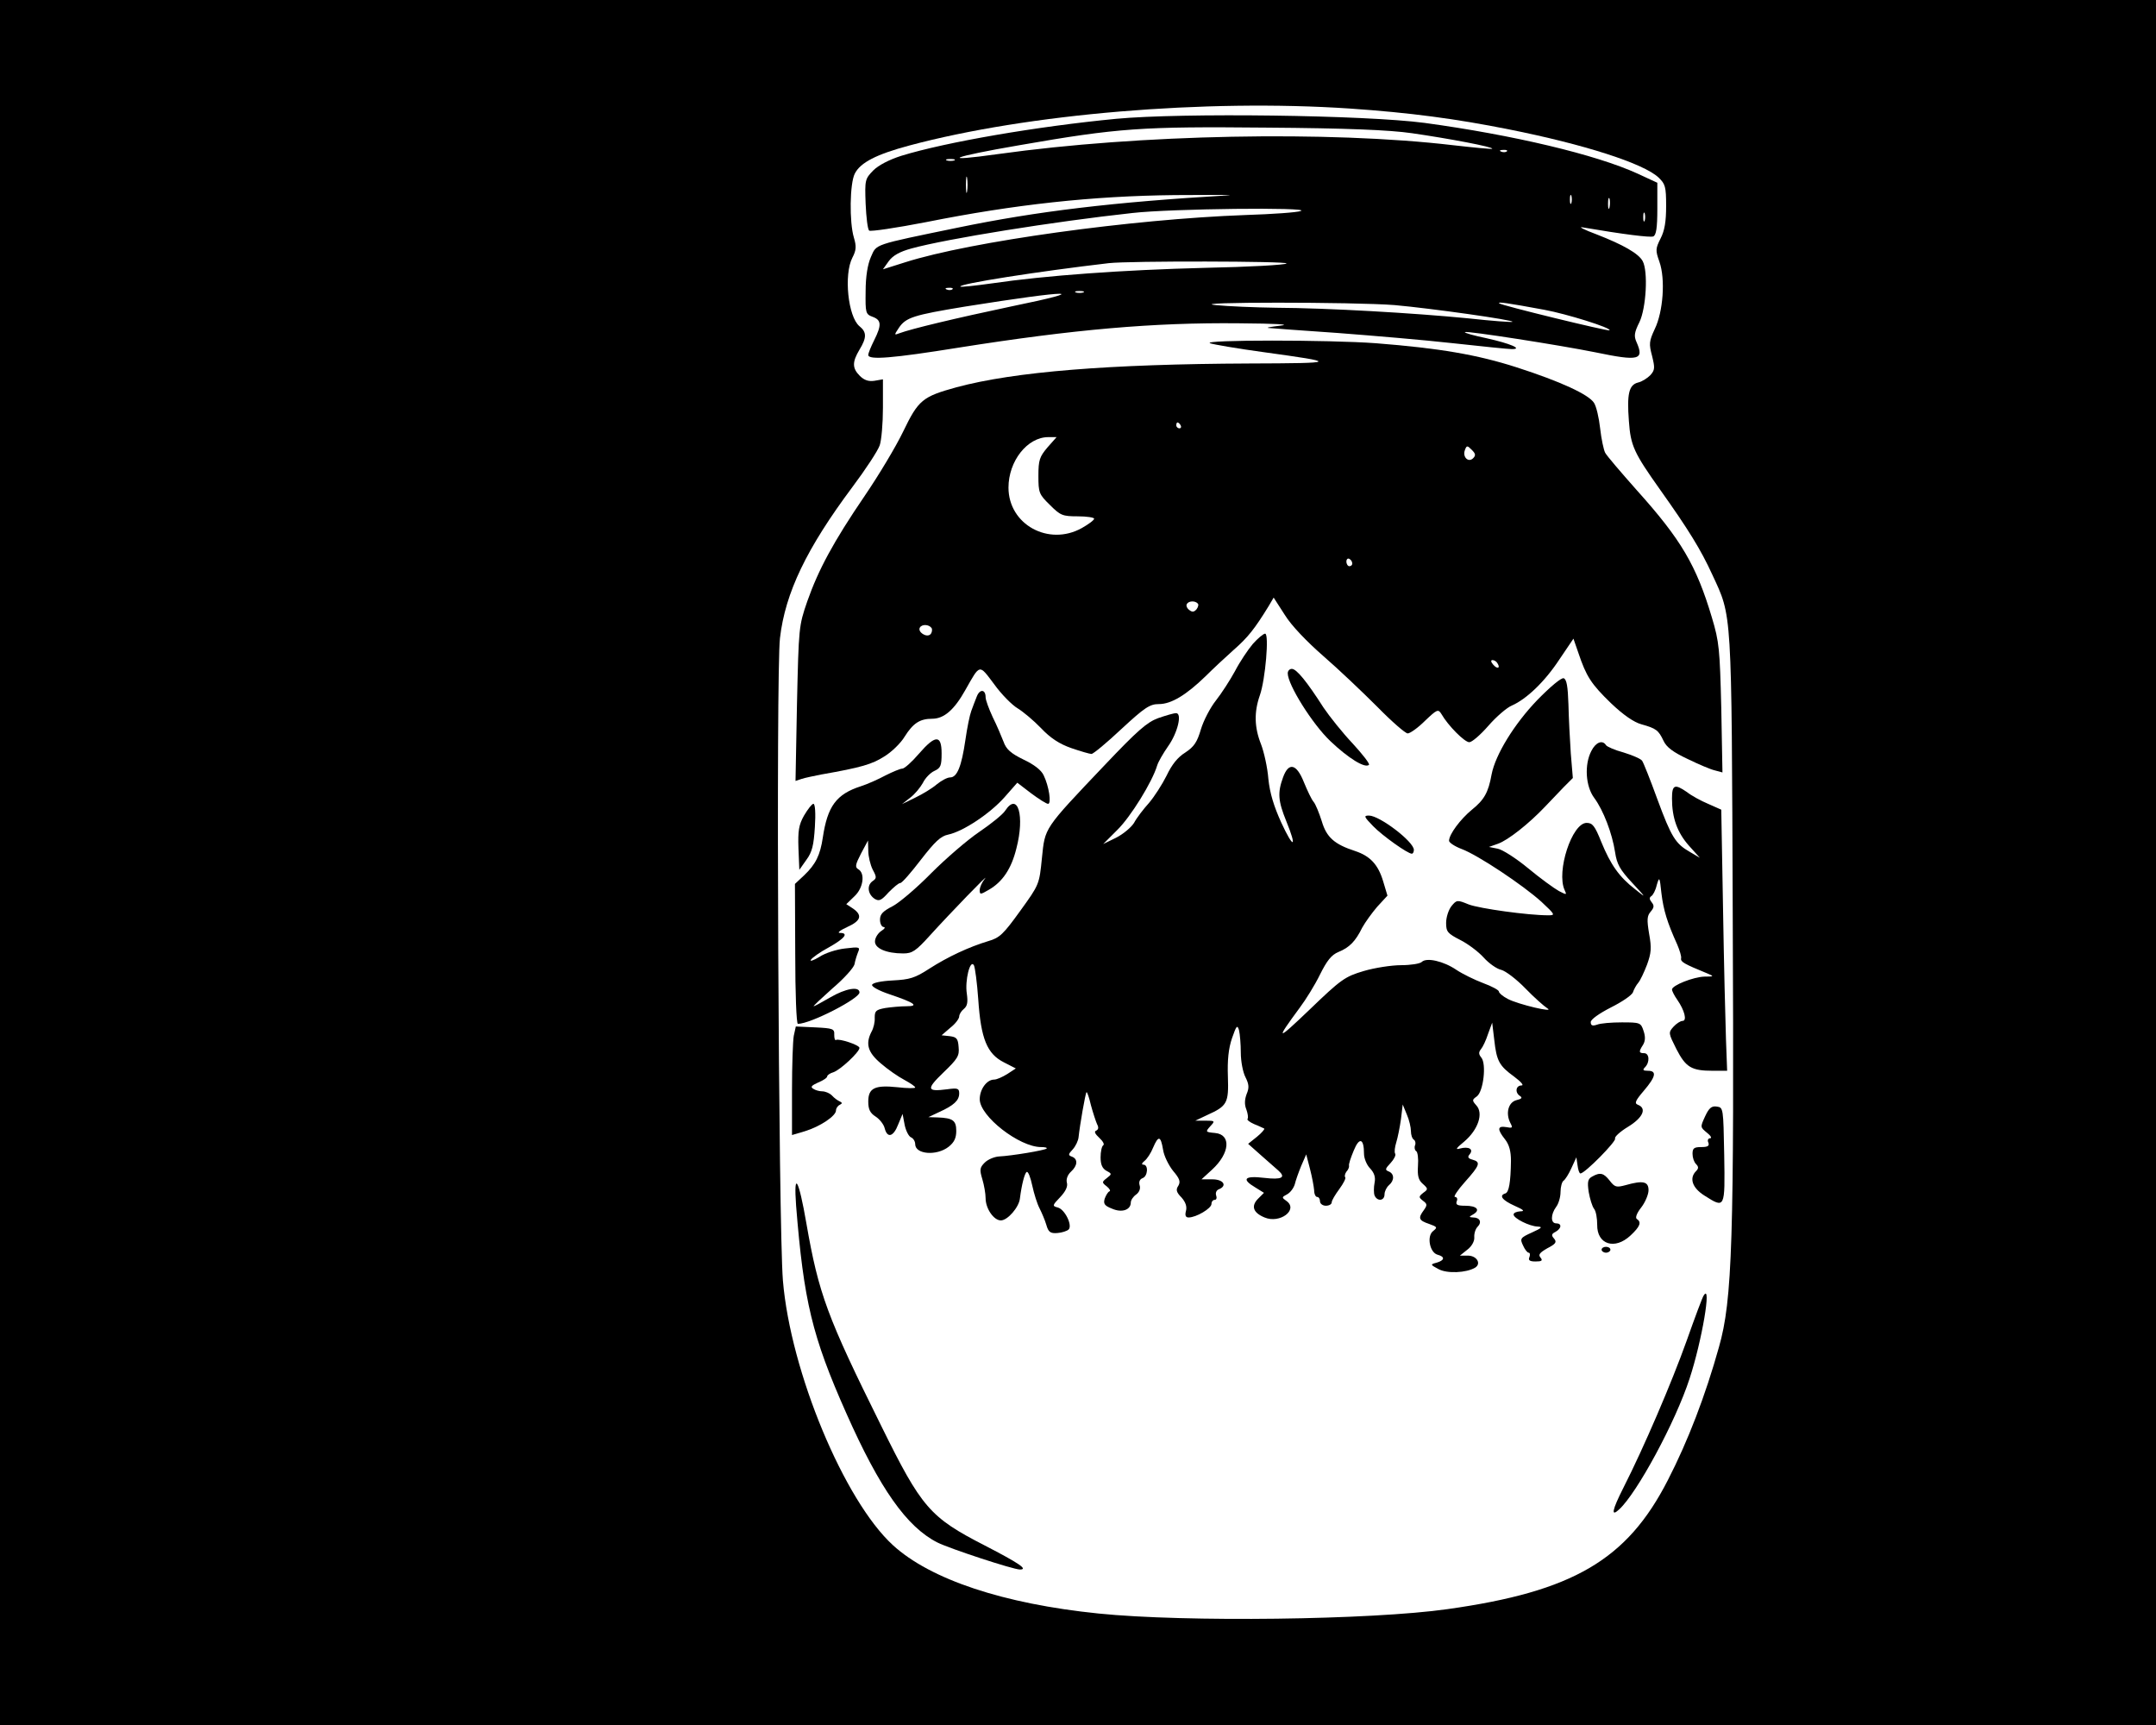 <?xml version="1.0" encoding="UTF-8" standalone="yes"?>
<svg version="1.0" xmlns="http://www.w3.org/2000/svg" width="735" height="588" viewBox="0 0 735 588" preserveAspectRatio="xMidYMid meet">
  <g transform="translate(0,588) scale(0.1,-0.1)" fill="#000000" stroke="none">
    <path d="M0 2940 l0 -2940 3675 0 3675 0 0 2940 0 2940 -3675 0 -3675 0 0
-2940z m4602 2570 c205 -14 362 -35 542 -71 256 -51 459 -116 510 -164 23 -22
26 -31 26 -97 0 -53 -5 -84 -19 -111 -17 -34 -18 -40 -4 -79 21 -59 13 -171
-16 -230 -19 -41 -20 -50 -9 -91 10 -41 10 -48 -6 -66 -10 -10 -28 -22 -42
-25 -31 -8 -38 -39 -31 -131 6 -85 17 -108 107 -235 96 -135 138 -203 177
-288 68 -147 66 -107 70 -1152 5 -1118 -1 -1321 -47 -1482 -46 -165 -106 -321
-174 -453 -139 -272 -323 -380 -751 -440 -260 -37 -896 -45 -1190 -15 -324 33
-573 116 -701 233 -166 152 -349 591 -375 902 -15 184 -24 2073 -10 2190 18
155 91 306 247 515 45 60 87 124 93 142 6 17 11 75 11 128 l0 97 -29 -5 c-20
-3 -35 2 -50 17 -26 26 -26 47 -1 89 25 41 25 60 0 80 -39 32 -54 176 -24 234
13 25 14 38 5 68 -16 53 -14 185 3 218 19 38 74 66 186 96 403 108 1010 159
1502 126z"/>
    <path d="M3805 5475 c-270 -26 -579 -79 -732 -126 -41 -13 -78 -32 -96 -50
-28 -29 -29 -32 -26 -113 2 -47 7 -88 12 -92 4 -4 92 9 195 29 300 60 566 89
847 92 132 1 213 1 180 -1 -390 -23 -649 -54 -920 -110 -291 -60 -276 -55
-296 -100 -11 -25 -18 -66 -18 -117 -1 -74 0 -78 24 -87 30 -11 31 -28 5 -80
-11 -22 -20 -44 -20 -50 0 -18 84 -11 308 25 392 62 663 86 956 83 129 -1 179
-4 141 -8 -33 -4 -51 -7 -40 -8 11 -1 117 -9 235 -17 118 -9 296 -24 394 -35
99 -11 189 -20 200 -20 39 0 -5 19 -86 37 -43 9 -76 18 -74 21 6 5 321 -44
445 -69 149 -31 167 -26 140 35 -9 20 -8 32 10 68 23 48 30 173 11 208 -14 26
-67 56 -157 91 -43 16 -64 27 -48 24 140 -24 230 -35 241 -31 10 4 14 29 14
94 l0 89 -67 31 c-142 65 -425 132 -726 173 -205 27 -826 35 -1052 14z m1008
-49 c125 -18 279 -47 274 -53 -2 -2 -62 4 -133 12 -426 50 -1071 37 -1550 -30
-207 -29 -162 -10 71 30 339 59 417 64 840 60 279 -2 421 -8 498 -19z m324
-62 c-3 -3 -12 -4 -19 -1 -8 3 -5 6 6 6 11 1 17 -2 13 -5z m-1884 -31 c-7 -2
-19 -2 -25 0 -7 3 -2 5 12 5 14 0 19 -2 13 -5z m44 -105 c-2 -13 -4 -3 -4 22
0 25 2 35 4 23 2 -13 2 -33 0 -45z m2060 -40 c-3 -7 -5 -2 -5 12 0 14 2 19 5
13 2 -7 2 -19 0 -25z m130 -15 c-3 -10 -5 -4 -5 12 0 17 2 24 5 18 2 -7 2 -21
0 -30z m-1052 -12 c-11 -5 -96 -11 -190 -14 -386 -14 -936 -90 -1159 -161
l-76 -24 20 28 c14 19 37 32 77 43 120 33 487 92 754 121 132 15 608 20 574 7z
m1172 -33 c-3 -7 -5 -2 -5 12 0 14 2 19 5 13 2 -7 2 -19 0 -25z m-1221 -146
c-3 -5 -128 -12 -278 -15 -279 -7 -543 -26 -727 -53 -57 -8 -105 -13 -107 -11
-9 9 266 52 506 80 70 8 611 7 606 -1z m-1139 -88 c-3 -3 -12 -4 -19 -1 -8 3
-5 6 6 6 11 1 17 -2 13 -5z m446 -11 c-7 -2 -19 -2 -25 0 -7 3 -2 5 12 5 14 0
19 -2 13 -5z m-243 -47 c-194 -41 -344 -77 -384 -92 -18 -7 -18 -6 -2 18 24
36 50 44 226 73 364 58 438 58 160 1z m1305 4 c123 -11 408 -51 401 -57 -2 -2
-70 3 -152 12 -184 18 -475 35 -654 36 -74 1 -166 5 -205 9 -112 11 473 11
610 0z m510 -16 c76 -14 230 -62 222 -70 -4 -4 -369 85 -376 92 -6 6 24 2 154
-22z"/>
    <path d="M4125 4710 c11 -4 92 -18 180 -30 261 -36 259 -38 -45 -39 -479 -2
-802 -28 -999 -81 -116 -32 -130 -43 -182 -151 -25 -52 -84 -150 -131 -219
-107 -157 -158 -252 -196 -360 -29 -84 -29 -89 -35 -348 l-5 -264 21 7 c12 4
42 10 67 15 137 24 173 35 214 61 25 15 57 46 70 68 29 46 52 61 94 61 40 0
75 30 113 98 51 90 46 89 98 20 25 -35 62 -72 81 -83 18 -11 54 -41 79 -67 32
-34 63 -54 103 -68 32 -11 63 -20 69 -20 6 0 52 38 102 85 80 74 97 85 128 85
42 0 93 31 159 95 25 25 68 65 96 90 48 42 71 71 119 149 l17 29 38 -59 c22
-36 75 -91 131 -140 52 -45 134 -123 184 -173 49 -50 96 -91 104 -91 8 0 35
19 59 43 41 39 45 41 56 23 23 -40 79 -96 95 -96 9 0 38 25 65 56 27 31 63 62
80 69 50 22 112 81 162 157 l48 71 17 -49 c27 -80 43 -105 111 -171 42 -40 78
-65 104 -72 50 -14 58 -20 75 -56 10 -22 33 -39 82 -62 37 -18 79 -36 93 -39
l26 -7 -4 219 c-5 201 -7 226 -32 309 -53 178 -105 266 -256 434 -54 61 -103
118 -108 128 -5 10 -13 47 -17 83 -4 36 -13 75 -21 87 -18 28 -112 72 -264
121 -134 43 -262 65 -479 82 -161 12 -595 12 -566 0z m-100 -280 c3 -5 1 -10
-4 -10 -6 0 -11 5 -11 10 0 6 2 10 4 10 3 0 8 -4 11 -10z m-454 -75 c-27 -32
-31 -43 -31 -97 0 -57 2 -63 39 -99 36 -36 43 -39 95 -39 31 0 56 -4 56 -8 0
-5 -19 -19 -42 -32 -113 -63 -250 12 -250 138 0 90 64 172 136 172 l28 0 -31
-35z m1451 -37 c-16 -16 -37 4 -28 28 6 16 8 16 23 1 13 -13 15 -19 5 -29z
m-412 -359 c0 -5 -4 -9 -10 -9 -5 0 -10 7 -10 16 0 8 5 12 10 9 6 -3 10 -10
10 -16z m-527 -136 c4 -3 2 -12 -4 -20 -9 -10 -15 -10 -25 -2 -8 6 -11 15 -8
20 6 11 28 12 37 2z m-907 -84 c3 -6 1 -16 -4 -21 -13 -13 -45 8 -36 23 7 12
31 11 40 -2z m1929 -120 c11 -17 -1 -21 -15 -4 -8 9 -8 15 -2 15 6 0 14 -5 17
-11z"/>
    <path d="M4271 3685 c-17 -20 -45 -62 -61 -93 -17 -31 -46 -76 -65 -100 -19
-24 -42 -68 -51 -98 -13 -44 -23 -59 -53 -79 -26 -16 -46 -41 -64 -79 -15 -30
-42 -72 -60 -93 -19 -21 -42 -51 -51 -68 -10 -16 -38 -39 -62 -51 l-43 -21 48
48 c45 44 119 163 136 220 4 13 21 42 37 65 33 46 49 114 27 113 -8 0 -35 -8
-61 -17 -38 -14 -71 -43 -182 -160 -210 -221 -203 -212 -214 -317 -9 -90 -9
-90 -74 -180 -57 -79 -70 -92 -109 -103 -66 -20 -137 -53 -201 -94 -49 -32
-67 -37 -124 -40 -40 -2 -69 -8 -71 -15 -2 -6 23 -20 59 -32 86 -29 103 -41
58 -41 -19 0 -52 -3 -72 -6 -32 -6 -36 -10 -36 -33 1 -15 -4 -36 -11 -48 -21
-41 -13 -70 32 -108 23 -20 59 -45 80 -56 20 -11 37 -22 37 -26 0 -3 -27 -3
-61 1 -77 8 -99 -3 -99 -49 0 -26 6 -39 25 -51 14 -9 28 -27 31 -40 9 -35 30
-29 46 13 l15 36 7 -37 c4 -20 14 -40 22 -43 7 -3 14 -13 14 -23 0 -35 73 -41
114 -9 19 15 26 30 26 54 0 36 -12 44 -63 46 l-32 1 36 17 c51 23 69 40 69 64
0 17 -5 19 -41 14 -70 -9 -72 0 -13 57 49 47 55 57 52 87 -2 29 -7 34 -30 37
l-28 3 30 26 c17 13 30 31 30 38 0 7 7 19 16 26 12 10 14 23 10 52 -7 44 11
118 24 97 4 -7 11 -60 15 -117 9 -134 30 -185 87 -214 l41 -21 -29 -19 c-16
-10 -36 -19 -45 -19 -25 0 -49 -33 -49 -67 0 -58 135 -163 209 -163 13 0 22
-2 19 -5 -5 -6 -120 -25 -162 -27 -16 -1 -38 -10 -49 -21 -17 -17 -18 -24 -8
-57 6 -20 11 -49 11 -64 0 -36 28 -76 52 -76 23 0 62 45 65 75 6 47 16 86 23
90 5 3 13 -18 19 -46 6 -28 17 -63 25 -78 7 -14 18 -39 23 -56 7 -25 14 -30
38 -28 15 1 33 7 38 12 14 14 -13 69 -37 75 -19 5 -19 7 8 35 19 20 27 37 23
50 -3 12 3 27 14 37 23 21 24 43 4 51 -14 5 -14 8 2 25 10 11 19 30 20 42 4
39 23 149 27 153 2 2 9 -18 15 -44 7 -26 17 -56 21 -65 6 -11 5 -18 -3 -22 -8
-3 -4 -11 11 -25 12 -11 18 -22 13 -25 -5 -3 -9 -22 -9 -41 0 -25 6 -38 20
-46 19 -10 19 -11 1 -25 -17 -13 -17 -15 0 -28 10 -8 14 -16 9 -17 -5 -2 -12
-14 -16 -25 -5 -17 -1 -24 25 -34 34 -15 64 -4 64 21 0 8 8 20 18 27 11 8 16
21 12 32 -3 11 0 20 10 24 18 6 21 46 3 46 -7 0 -6 5 4 13 8 6 22 27 29 45 18
42 26 41 34 -7 3 -21 19 -53 34 -72 23 -27 26 -37 18 -51 -9 -13 -7 -22 11
-40 14 -16 19 -31 15 -46 -4 -15 -1 -22 9 -22 26 0 78 31 78 46 0 8 5 14 11
14 6 0 8 7 5 15 -3 9 1 18 9 21 30 12 16 34 -22 34 l-37 0 36 33 c61 56 66
120 10 125 -33 3 -33 4 -16 23 17 18 16 19 -17 19 l-34 0 40 19 c69 31 74 41
71 131 -2 56 2 96 14 131 15 43 18 47 24 27 3 -13 6 -47 6 -76 0 -29 7 -67 16
-84 12 -24 13 -36 4 -57 -7 -19 -8 -36 -1 -53 5 -14 7 -28 4 -32 -3 -3 7 -11
23 -18 16 -6 31 -14 34 -15 2 -2 -9 -15 -25 -28 l-30 -24 45 -40 c25 -22 51
-45 58 -51 27 -24 12 -32 -48 -25 -68 8 -79 -4 -30 -33 l29 -18 -20 -20 c-25
-25 -17 -48 22 -64 52 -22 116 26 75 56 -17 12 -17 13 2 23 11 6 22 21 26 34
3 13 13 41 22 63 l17 39 13 -50 c7 -27 13 -60 14 -72 0 -13 5 -23 10 -23 6 0
10 -7 10 -15 0 -8 9 -15 20 -15 11 0 20 5 20 12 0 6 12 26 26 45 14 19 23 37
20 40 -3 3 -1 12 4 19 6 6 10 16 9 20 -2 5 6 28 16 52 19 47 35 42 35 -11 0
-15 9 -38 21 -50 14 -15 19 -30 15 -49 -3 -15 -3 -35 0 -43 9 -21 34 -19 34 4
0 10 7 24 15 31 19 16 19 39 -1 47 -13 5 -12 9 7 29 11 12 19 27 15 32 -3 5
-1 22 4 38 5 16 12 51 16 79 l6 50 14 -34 c8 -18 14 -44 14 -57 0 -12 4 -25
10 -29 5 -3 7 -12 4 -19 -3 -8 -1 -17 4 -20 5 -3 8 -25 6 -50 -2 -33 1 -48 16
-61 19 -17 19 -19 2 -31 -16 -13 -16 -15 -1 -27 15 -11 15 -15 3 -32 -20 -27
-18 -35 18 -47 28 -10 29 -12 14 -24 -23 -17 -12 -74 15 -81 26 -7 24 -19 -3
-27 -23 -6 -22 -7 6 -22 29 -16 95 -13 125 5 22 14 5 41 -25 41 l-27 0 25 20
c15 11 25 29 24 42 -1 13 4 29 11 36 16 16 8 32 -15 32 -15 1 -15 2 1 11 25
15 11 29 -28 29 -26 0 -33 3 -29 15 4 8 1 15 -6 15 -6 0 9 23 34 51 51 57 55
68 26 76 -15 4 -18 9 -10 18 15 18 -3 28 -33 20 -17 -5 -13 1 15 24 47 40 66
96 41 123 -15 17 -15 19 2 31 22 17 33 110 15 132 -9 11 -10 18 -1 29 6 7 17
30 24 52 l14 38 7 -58 c8 -73 17 -89 68 -126 24 -18 34 -30 25 -30 -20 0 -23
-25 -5 -36 9 -6 5 -10 -12 -14 -28 -7 -38 -45 -21 -78 9 -17 7 -18 -14 -14
-30 5 -32 -7 -4 -42 14 -18 20 -40 20 -73 -1 -74 -7 -107 -19 -111 -23 -7 -11
-23 31 -42 32 -14 36 -19 20 -19 -13 -1 -23 -5 -23 -11 0 -13 54 -40 82 -41
18 -1 14 -5 -19 -20 -40 -18 -42 -21 -31 -44 6 -14 15 -25 19 -25 5 0 6 -7 3
-15 -5 -11 1 -15 21 -15 21 0 25 3 17 13 -9 10 -3 17 23 32 29 15 33 21 23 33
-10 11 -9 16 5 23 21 12 22 29 2 29 -19 0 -19 30 0 56 8 10 15 33 15 51 0 17
5 35 10 38 6 4 18 23 27 43 l17 37 4 -27 c2 -16 6 -28 10 -28 16 1 123 110
118 119 -3 5 16 23 44 40 51 31 65 63 34 75 -13 5 -9 14 20 48 41 48 45 68 14
68 -17 0 -19 3 -10 12 17 17 15 48 -3 48 -18 0 -19 5 -4 28 8 13 9 28 2 48 -9
28 -12 29 -74 29 -35 0 -73 -3 -85 -8 -15 -5 -21 -3 -21 9 0 9 28 29 69 50 38
19 72 42 75 52 3 9 11 24 18 32 7 8 20 36 30 62 14 39 16 56 7 105 -8 48 -7
61 5 75 12 14 13 21 4 32 -8 10 -9 16 -2 21 6 3 15 20 19 38 9 30 10 29 16
-28 7 -58 20 -100 54 -175 8 -19 15 -41 13 -47 -2 -12 11 -19 89 -51 24 -10
24 -11 -9 -11 -38 -1 -111 -30 -111 -44 0 -5 8 -21 18 -35 25 -36 34 -72 18
-72 -7 0 -21 -9 -31 -20 -18 -20 -17 -22 10 -76 32 -62 51 -74 124 -74 l49 0
-4 108 c-2 59 -7 259 -10 445 l-6 337 -45 20 c-24 10 -57 28 -72 40 -42 29
-51 25 -51 -22 0 -66 18 -116 58 -161 l37 -41 -34 20 c-49 28 -63 50 -111 180
-24 66 -47 124 -52 131 -5 7 -34 19 -63 28 -30 8 -57 20 -60 25 -12 19 -35 10
-50 -20 -24 -46 -20 -120 10 -160 31 -42 61 -120 71 -185 6 -40 16 -59 58
-104 49 -53 50 -54 10 -22 -54 42 -83 83 -115 161 -22 55 -30 65 -50 65 -50 0
-104 -166 -75 -229 8 -17 7 -17 -20 -3 -16 9 -63 43 -104 77 -41 34 -88 64
-104 67 l-30 6 31 11 c34 12 105 68 160 126 18 19 47 49 64 67 l31 31 -7 84
c-3 45 -7 121 -8 167 -2 61 -6 85 -16 89 -8 3 -46 -29 -90 -74 -78 -81 -143
-186 -156 -254 -11 -62 -26 -87 -67 -120 -39 -32 -78 -84 -78 -106 0 -6 19
-19 43 -28 56 -21 209 -123 272 -180 47 -44 48 -46 23 -46 -69 0 -234 23 -271
37 -39 16 -41 16 -59 -6 -10 -13 -18 -38 -18 -57 0 -30 5 -36 48 -58 26 -13
62 -40 80 -60 18 -20 45 -39 60 -42 15 -4 52 -32 82 -63 30 -31 64 -61 75 -68
29 -17 -99 13 -135 32 -17 9 -30 20 -30 25 0 5 -24 18 -54 29 -29 11 -70 31
-91 45 -44 30 -102 43 -118 27 -6 -6 -38 -11 -70 -11 -33 0 -91 -9 -128 -20
-64 -19 -77 -28 -186 -133 -112 -107 -116 -106 -32 8 21 28 52 78 69 113 24
48 39 67 63 77 37 15 58 36 81 83 10 18 33 50 51 71 l35 38 -15 50 c-17 56
-44 85 -95 102 -71 23 -98 47 -114 102 -9 28 -21 58 -28 66 -7 8 -21 38 -33
67 -25 63 -52 69 -71 16 -19 -52 -17 -80 11 -149 38 -93 25 -96 -17 -5 -25 55
-39 100 -44 149 -3 39 -15 92 -25 118 -23 58 -24 110 -4 167 19 54 32 210 18
210 -6 0 -25 -16 -42 -35z"/>
    <path d="M4390 3585 c0 -39 84 -173 145 -231 62 -59 119 -94 132 -81 3 4 -22
36 -56 73 -34 36 -78 91 -99 122 -57 89 -92 132 -108 132 -8 0 -14 -7 -14 -15z"/>
    <path d="M3330 3506 c-6 -14 -14 -37 -19 -50 -5 -13 -14 -57 -20 -99 -13 -89
-28 -127 -52 -127 -10 0 -30 -11 -46 -24 -15 -13 -48 -33 -73 -45 l-45 -22 28
22 c15 11 34 34 43 50 8 17 26 35 39 41 22 10 25 18 25 60 0 64 -21 64 -78 -2
-24 -28 -49 -50 -56 -50 -7 0 -33 -11 -57 -23 -24 -13 -62 -30 -84 -37 -84
-27 -114 -68 -130 -175 -9 -60 -24 -91 -64 -129 l-31 -29 1 -239 c0 -133 4
-238 9 -238 43 0 210 86 210 107 0 22 -47 14 -100 -17 -28 -16 -53 -30 -56
-30 -3 0 26 27 64 61 39 33 72 70 75 82 2 12 8 31 12 41 8 18 5 19 -44 13 -29
-3 -69 -16 -88 -29 -20 -12 -33 -16 -29 -10 4 7 32 27 62 43 55 31 68 49 37
49 -10 0 1 9 25 20 47 21 53 40 20 63 l-23 15 28 27 c30 28 37 78 13 92 -12 7
-10 16 9 53 l24 45 1 -35 c0 -19 7 -48 15 -64 14 -26 14 -30 -1 -40 -20 -15
-15 -45 8 -60 15 -9 23 -5 47 22 17 17 34 32 40 32 6 0 37 36 70 79 48 62 68
81 93 86 52 11 143 72 192 127 l44 50 47 -36 c27 -20 52 -36 58 -36 12 0 3 60
-15 97 -8 18 -33 37 -69 54 -43 21 -59 35 -68 61 -7 18 -23 56 -37 84 -13 28
-24 58 -24 67 0 28 -20 29 -30 3z"/>
    <path d="M2741 3100 c-18 -32 -21 -52 -19 -112 l3 -73 24 34 c20 27 25 50 29
112 3 46 1 79 -5 79 -5 0 -19 -18 -32 -40z"/>
    <path d="M3427 3117 c-8 -13 -48 -45 -89 -73 -40 -27 -113 -90 -163 -140 -49
-50 -109 -101 -132 -113 -33 -17 -43 -27 -43 -46 0 -14 6 -25 13 -25 6 -1 3
-6 -8 -13 -11 -7 -21 -22 -22 -34 -3 -25 38 -43 96 -43 31 0 43 8 91 61 67 74
210 222 187 193 -9 -11 -17 -28 -17 -38 0 -16 2 -16 31 1 47 27 77 72 94 141
29 111 5 194 -38 129z"/>
    <path d="M4681 3064 c32 -33 118 -94 132 -94 4 0 7 6 7 13 0 28 -117 117 -153
117 -19 0 -17 -4 14 -36z"/>
    <path d="M2706 2349 c-3 -17 -6 -100 -6 -185 l0 -153 44 13 c52 16 106 52 106
71 0 7 6 16 13 19 9 5 9 7 -1 12 -7 3 -19 12 -26 20 -8 8 -23 14 -33 14 -10 0
-24 4 -31 9 -10 6 -5 11 17 21 17 7 31 16 31 21 0 4 10 11 21 14 24 8 89 69
89 83 0 10 -70 33 -80 27 -4 -2 -6 6 -6 18 1 20 -4 22 -65 25 l-66 3 -7 -32z"/>
    <path d="M5813 2075 c-17 -37 -17 -37 6 -56 13 -10 18 -19 11 -19 -7 0 -10 -7
-6 -15 4 -11 -2 -15 -24 -15 -25 0 -30 -4 -30 -23 0 -13 5 -28 12 -35 9 -9 9
-15 0 -24 -24 -24 -13 -57 28 -83 71 -45 71 -46 68 138 -3 159 -3 162 -25 165
-18 3 -27 -5 -40 -33z"/>
    <path d="M5427 1869 c-14 -8 -16 -18 -11 -52 4 -23 12 -49 18 -57 7 -8 11 -33
11 -55 -1 -67 60 -87 114 -36 32 30 38 45 21 56 -6 4 0 20 15 39 14 18 25 45
25 59 0 30 -19 34 -79 17 -30 -8 -36 -7 -53 15 -21 27 -33 30 -61 14z"/>
    <path d="M2714 1770 c26 -324 54 -444 171 -707 114 -257 206 -388 311 -441 42
-21 258 -92 281 -92 29 0 -2 21 -120 82 -187 96 -215 128 -353 408 -184 371
-213 449 -255 690 -26 151 -44 183 -35 60z"/>
    <path d="M5460 1620 c0 -5 7 -10 15 -10 8 0 15 5 15 10 0 6 -7 10 -15 10 -8 0
-15 -4 -15 -10z"/>
    <path d="M5808 1464 c-4 -5 -30 -75 -58 -154 -51 -143 -146 -364 -215 -500
-40 -79 -44 -102 -15 -75 61 56 192 298 240 446 42 128 76 328 48 283z"/>
  </g>
</svg>